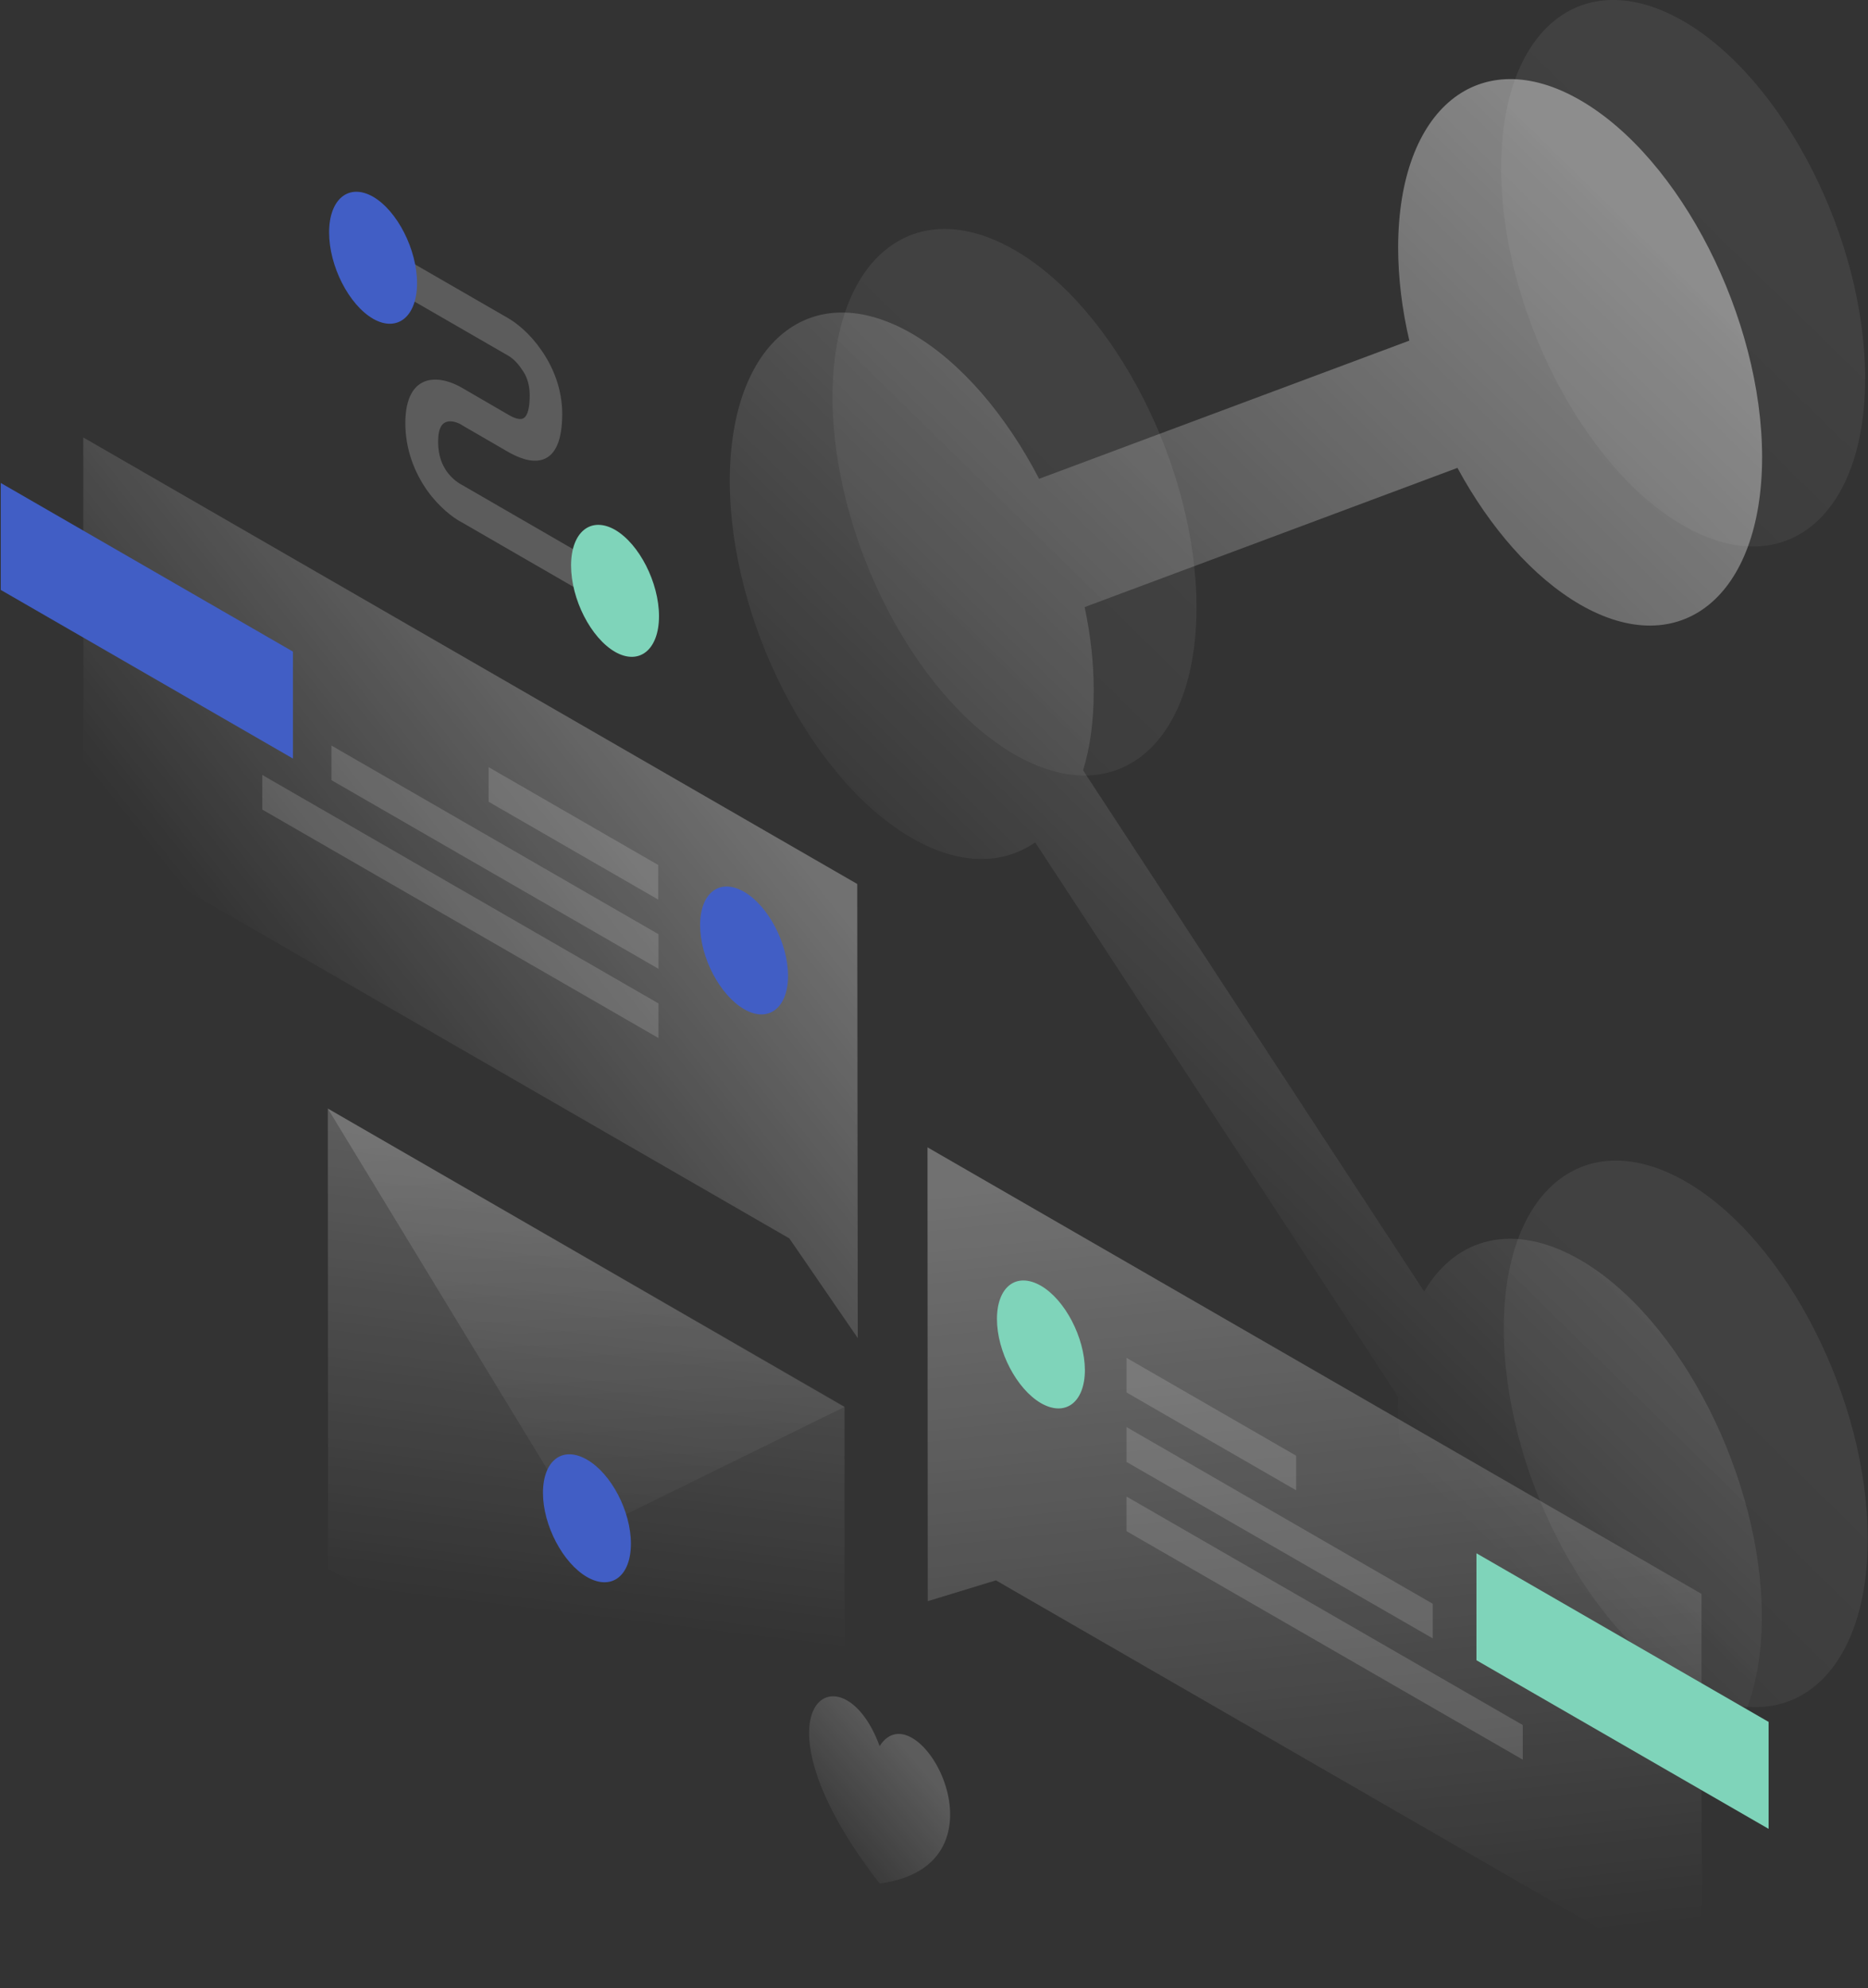 <svg xmlns="http://www.w3.org/2000/svg" version="1.1" id="illustration" x="0" y="0" viewBox="0 0 718 764" xml:space="preserve"><rect x="0" y="0" width="718" height="764" fill="#333333" stroke="none"/><style type="text/css" id="style2">.st6{fill:#415ec5}.st8{opacity:.15;fill:#fff;enable-background:new}.st10{fill:#7fd4ba}</style><linearGradient id="SVGID_1_" gradientUnits="userSpaceOnUse" x1="710.607" y1="192.608" x2="428.957" y2="479.952" gradientTransform="translate(0 -26)"><stop offset="0" id="stop4" stop-color="#fff"/><stop offset="1" id="stop6" stop-color="#fff" stop-opacity="0"/></linearGradient><path d="M607.3 232.3c38.6 22.3 69.9-3 70-56.5 0-53.5-31.3-115-69.9-137.3-38.6-22.3-69.9 3-70 56.5 0 11.8 1.5 23.9 4.3 35.9L399.4 184c-12.6-24.3-29.9-44.8-48.9-55.8-38.6-22.3-69.9 3-70 56.5 0 53.5 31.3 115 69.9 137.3 18.3 10.6 35 10.4 47.5 1.7l139.5 213.1c0 1.3-.1 2.5-.1 3.8 0 53.5 31.3 115 69.9 137.3 38.6 22.3 69.9-3 70-56.5 0-53.5-31.3-115-69.9-137.3-25.4-14.6-47.6-8.7-59.9 12.2L416.3 296c2.7-8.7 4.1-18.9 4.1-30.5 0-10.6-1.2-21.4-3.5-32.2l143.3-53.5c12.4 22.9 29 42 47.1 52.5z" id="path9" opacity=".4" fill="url(#SVGID_1_)"/><linearGradient id="SVGID_2_" gradientUnits="userSpaceOnUse" x1="681.959" y1="95.284" x2="400.307" y2="382.627" gradientTransform="translate(0 -26)"><stop offset="0" id="stop11" stop-color="#fff"/><stop offset="1" id="stop13" stop-color="#fff" stop-opacity="0"/></linearGradient><path d="M716.9 145.4c0 53.5-31.3 78.8-70 56.5-38.6-22.3-69.9-83.7-69.9-137.3 0-53.5 31.3-78.8 70-56.5 38.6 22.3 69.9 83.8 69.9 137.3z" id="path16" opacity=".07" fill="url(#SVGID_2_)"/><linearGradient id="SVGID_3_" gradientUnits="userSpaceOnUse" x1="424.959" y1="183.284" x2="143.307" y2="470.627" gradientTransform="translate(0 -26)"><stop offset="0" id="stop18" stop-color="#fff"/><stop offset="1" id="stop20" stop-color="#fff" stop-opacity="0"/></linearGradient><path d="M459.9 233.4c0 53.5-31.3 78.8-70 56.5-38.6-22.3-69.9-83.8-69.9-137.3s31.3-78.8 70-56.5c38.6 22.3 69.9 83.8 69.9 137.3z" id="path23" opacity=".07" fill="url(#SVGID_3_)"/><linearGradient id="SVGID_4_" gradientUnits="userSpaceOnUse" x1="682.959" y1="541.284" x2="401.307" y2="828.627" gradientTransform="translate(0 -26)"><stop offset="0" id="stop25" stop-color="#fff"/><stop offset="1" id="stop27" stop-color="#fff" stop-opacity="0"/></linearGradient><path d="M717.9 591.4c0 53.5-31.3 78.8-70 56.5-38.6-22.3-69.9-83.8-69.9-137.3s31.3-78.8 70-56.5c38.6 22.3 69.9 83.8 69.9 137.3z" id="path30" opacity=".07" fill="url(#SVGID_4_)"/><linearGradient id="SVGID_5_" gradientUnits="userSpaceOnUse" x1="240.642" y1="472.702" x2="219.278" y2="647.403" gradientTransform="translate(0 -26)"><stop offset="0" id="stop32" stop-color="#fff"/><stop offset="1" id="stop34" stop-color="#fff" stop-opacity="0"/></linearGradient><path d="M126 426l198.6 114.7.1 176.8-198.6-114.7L126 426z" id="path37" opacity=".2" fill="url(#SVGID_5_)"/><linearGradient id="SVGID_6_" gradientUnits="userSpaceOnUse" x1="223.11" y1="459.922" x2="231.619" y2="647.477" gradientTransform="translate(0 -26)"><stop offset="0" id="stop39" stop-color="#fff"/><stop offset="1" id="stop41" stop-color="#fff" stop-opacity="0"/></linearGradient><path d="M126 426l99.4 163.4 99.3-48.8L126 426z" id="path44" opacity=".15" fill="url(#SVGID_6_)"/><path class="st6" d="M242.5 593.2c0 12.5-7.5 18.2-16.9 12.8-9.3-5.4-16.9-19.9-16.9-32.3 0-12.5 7.5-18.2 16.9-12.8 9.4 5.4 16.9 19.9 16.9 32.3z" id="path46" fill="#415ec5" fill-opacity="1"/><linearGradient id="SVGID_7_" gradientUnits="userSpaceOnUse" x1="262.879" y1="302.025" x2="112.512" y2="421.405" gradientTransform="translate(0 -26)"><stop offset="0" id="stop48" stop-color="#fff"/><stop offset="1" id="stop50" stop-color="#fff" stop-opacity="0"/></linearGradient><path d="M329.5 339.7L32 168.1l.1 151.3 271.3 156.5 26.3 38.3-.2-174.5z" id="path53" opacity=".3" fill="url(#SVGID_7_)"/><path class="st6" d="M.3 226.7v-41.1l112.3 64.8v41.1L.3 226.7z" id="path55" fill="#415ec5" fill-opacity="1"/><path class="st8" d="M253 332.4l-65.2-37.6v13.3l65.2 37.6v-13.3z" id="path57"/><path class="st8" d="M253.1 359l-125.7-72.5v13.3l125.7 72.5V359z" id="path59"/><path class="st8" d="M253.1 385.6l-152.3-87.8v13.3l152.3 87.8v-13.3z" id="path61"/><path class="st6" d="M269.1 355.5c0 12.5 7.6 26.9 16.9 32.3s16.9-.4 16.9-12.8c0-12.5-7.6-26.9-16.9-32.3-9.4-5.4-16.9.4-16.9 12.8z" id="path63" fill="#415ec5" fill-opacity="1"/><linearGradient id="SVGID_8_" gradientUnits="userSpaceOnUse" x1="487.5" y1="473.154" x2="520.124" y2="778.766" gradientTransform="translate(0 -26)"><stop offset="0" id="stop65" stop-color="#fff"/><stop offset="1" id="stop67" stop-color="#fff" stop-opacity="0"/></linearGradient><path d="M356.5 440.9L654 612.5l.1 151.3-271.3-156.5-26.2 8-.1-174.4z" id="path70" opacity=".3" fill="url(#SVGID_8_)"/><path class="st10" d="M567.5 638v-41.1l112.3 64.8v41.1L567.5 638z" id="path72" fill="#7fd4ba" fill-opacity="1"/><path class="st8" d="M433 521.8l65.2 37.6v13.3L433 535.1v-13.3z" id="path74"/><path class="st8" d="M433 548.4l117.7 67.9v13.3L433 561.8v-13.4z" id="path76"/><path class="st8" d="M433 575.1l152.3 87.8v13.3L433 588.4v-13.3z" id="path78"/><path class="st10" d="M417 526.4c0 12.5-7.5 18.2-16.9 12.8-9.3-5.4-16.9-19.9-16.9-32.3 0-12.5 7.5-18.2 16.9-12.8 9.3 5.4 16.8 19.9 16.9 32.3z" id="path80" fill="#7fd4ba" fill-opacity="1"/><path d="M195.2 136.6l-42.8-24.7V97.5l42.8 24.7c3.5 2 8.6 6.1 12.9 12.4 4.7 6.7 8 15.2 8 24.4 0 10.2-2.6 16-7.5 17.6-4.6 1.5-10.1-1.1-13.4-3l-17.6-10.2-.1-.1c-1.5-.9-3.9-1.8-5.8-1.2-1.6.5-3.3 2-3.3 7.7s1.8 9.1 3.2 11.2c1.8 2.6 4.2 4.4 5.7 5.2l.2.1 53.8 31.1v14.4l-53.5-30.9c-3.7-1.9-9-6-13.6-12.4-5-7.1-8.4-16-8.4-25.9s3.4-14.9 8.3-16.3c4.6-1.3 9.9.6 13.6 2.8l17.4 10.1c2.5 1.5 4.4 2.1 5.7 1.7 1-.3 2.8-1.7 2.8-9 0-4.8-1.5-7.9-3-9.9-1.7-2.7-3.9-4.6-5.4-5.4z" id="path82" opacity=".2" fill="#fff"/><path class="st6" d="M160.3 108.8c0 12.9-7.6 19-16.9 13.7-9.3-5.4-16.9-20.2-16.9-33.2 0-12.9 7.6-19 16.9-13.7 9.3 5.4 16.9 20.3 16.9 33.2z" id="path84" fill="#415ec5" fill-opacity="1"/><path class="st10" d="M253.3 236.8c0 12.9-7.6 19-16.9 13.7-9.3-5.4-16.9-20.2-16.9-33.2 0-12.9 7.6-19 16.9-13.7 9.3 5.4 16.9 20.3 16.9 33.2z" id="path86" fill="#7fd4ba" fill-opacity="1"/><linearGradient id="SVGID_9_" gradientUnits="userSpaceOnUse" x1="349.303" y1="699.601" x2="310.161" y2="733.416" gradientTransform="translate(0 -26)"><stop offset="0" id="stop88" stop-color="#fff"/><stop offset="1" id="stop90" stop-color="#fff" stop-opacity="0"/></linearGradient><path d="M338.1 723.8c-52.9-68.1-14.6-92.6 0-52.8 14.6-23 52.9 45.8 0 52.8z" id="path93" opacity=".2" fill="url(#SVGID_9_)"/></svg>